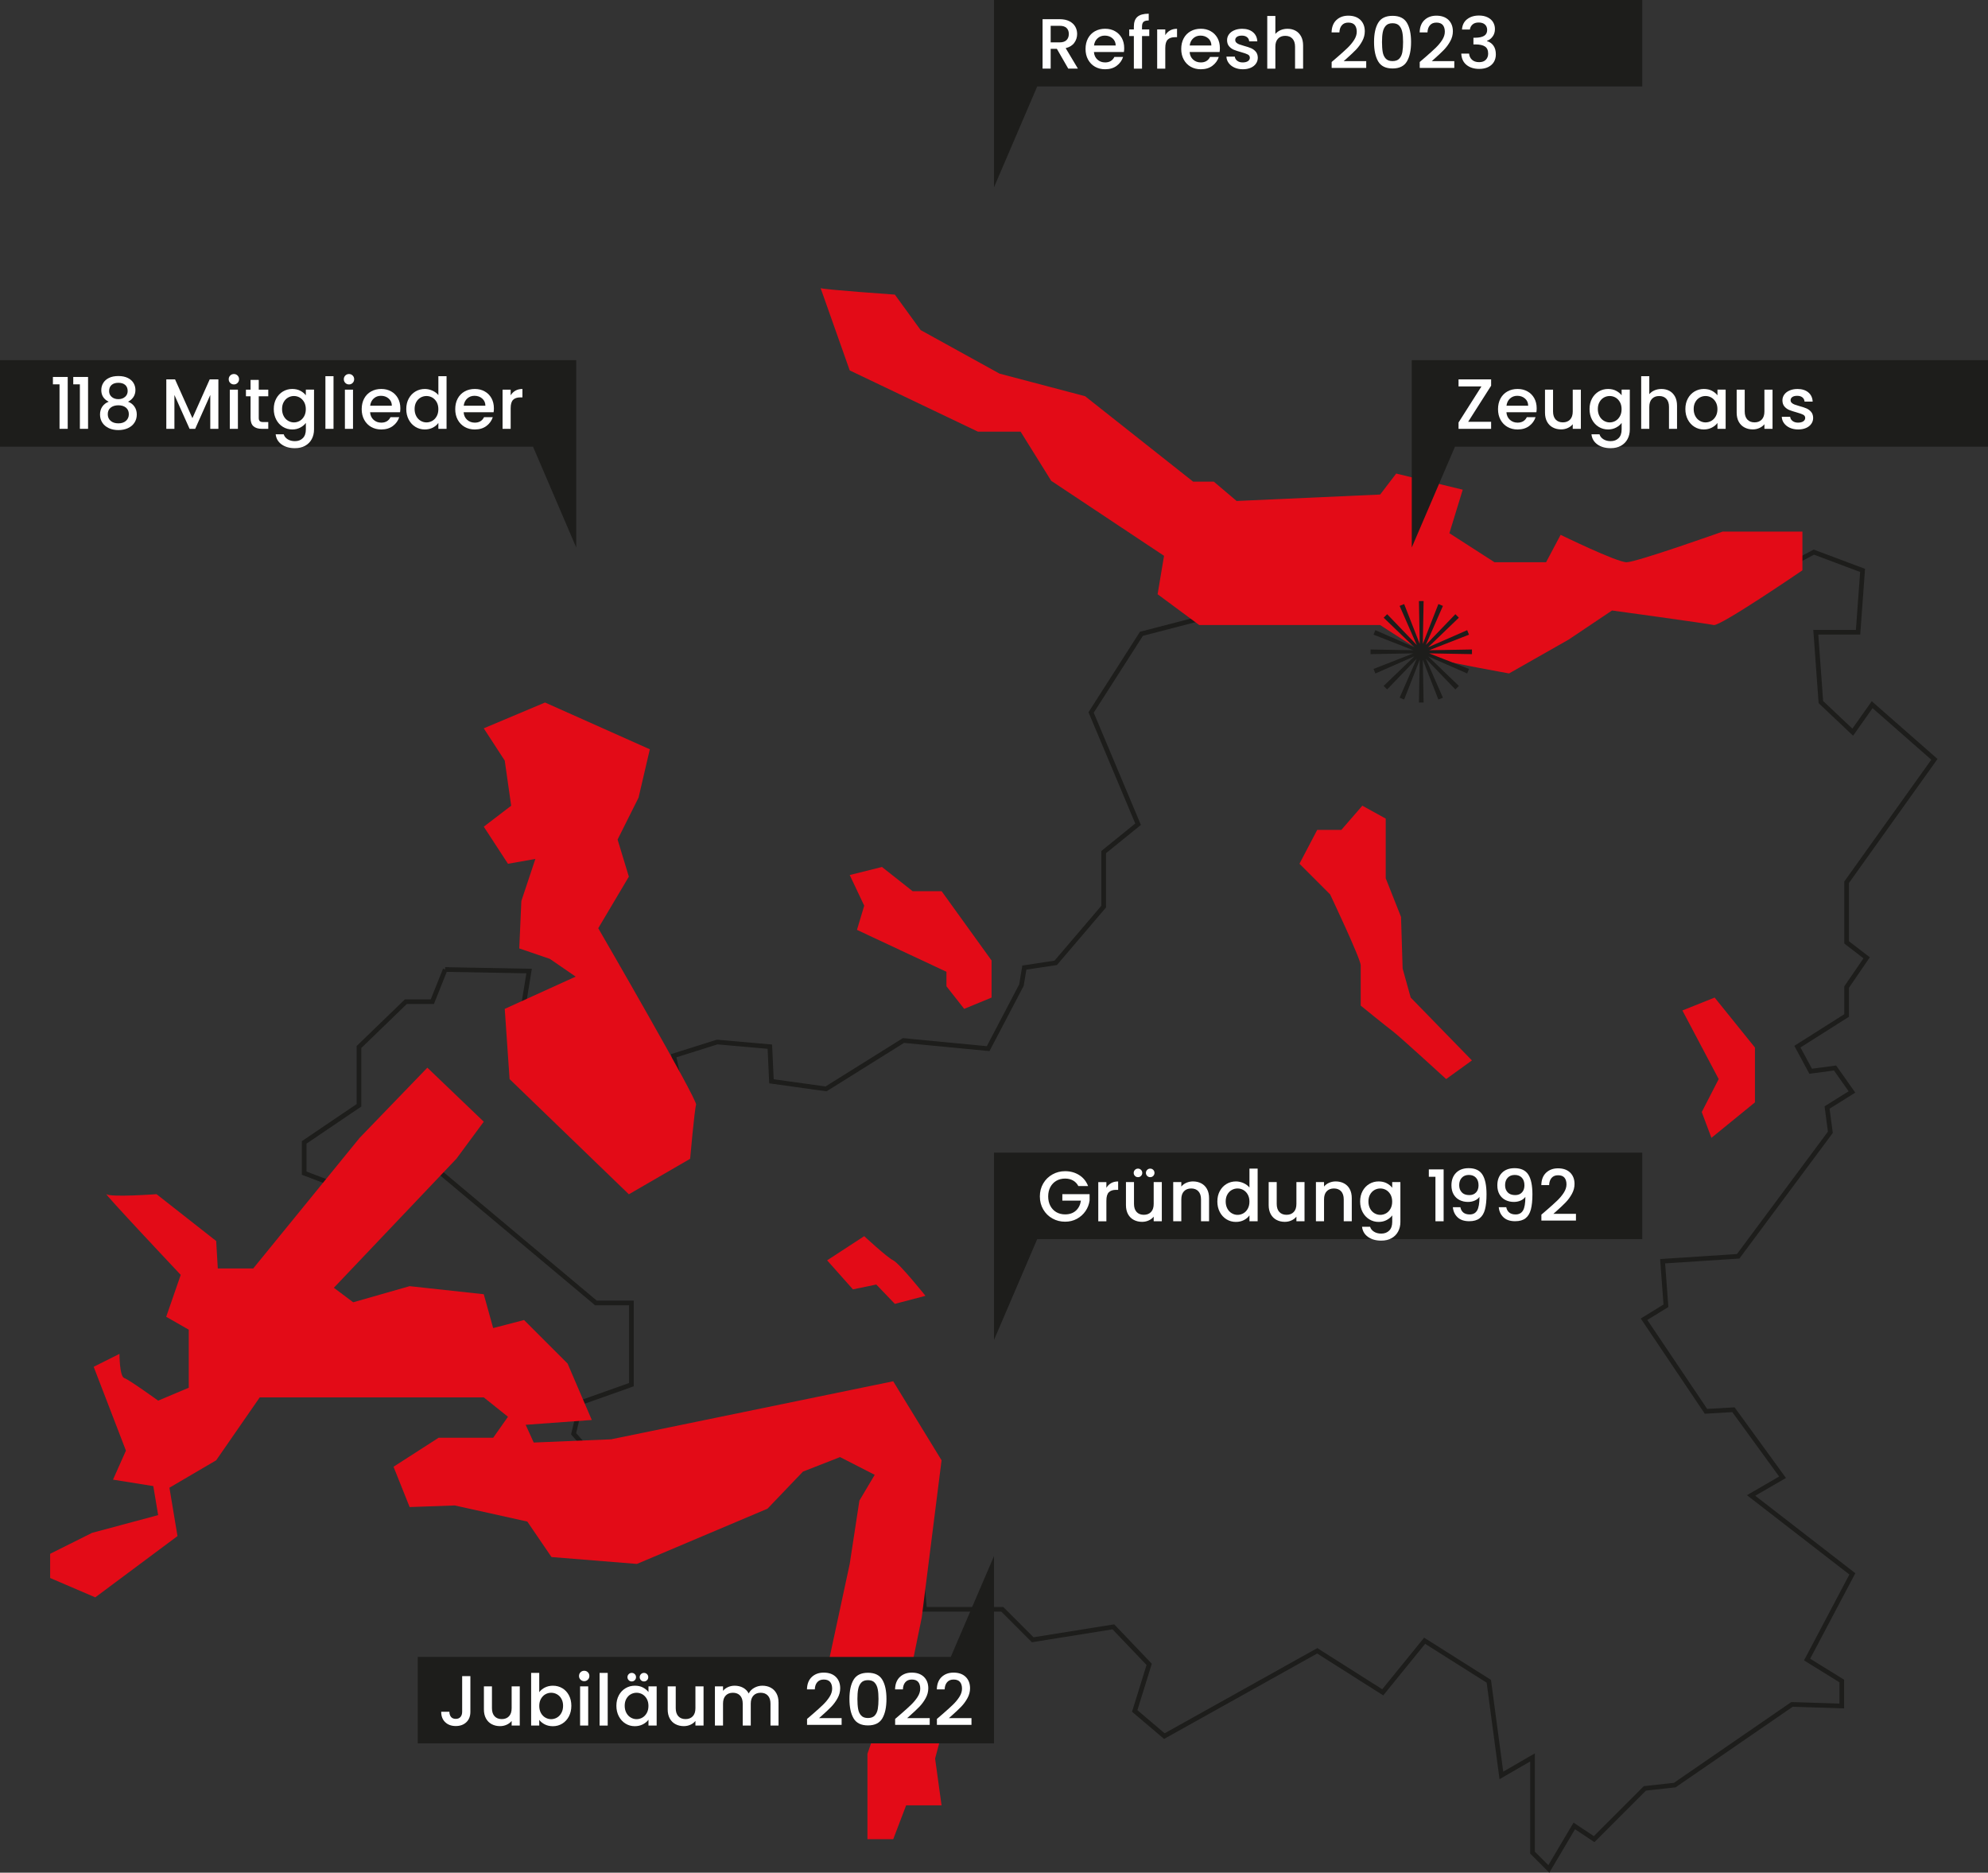<svg xmlns="http://www.w3.org/2000/svg" id="Ebene_1" data-name="Ebene 1" viewBox="0 0 1280 1205.57"><rect x="0" y="0" width="1280" height="1205.57" fill="#333333" stroke="none"/><defs><style>      .cls-1 {        fill: #1d1d1b;      }      .cls-2 {        fill: #fff;      }      .cls-3 {        fill: none;        stroke: #1d1d1b;        stroke-miterlimit: 10;        stroke-width: 3px;      }      .cls-4 {        fill: #e30b17;      }    </style></defs><polygon class="cls-4" points="547.11 563.31 556.44 583.04 551.77 598.61 609.38 625.59 609.38 634.93 620.8 649.46 638.44 642.2 638.44 618.33 606.27 573.7 587.59 573.7 567.86 558.12 547.11 563.31"></polygon><path class="cls-3" d="M286.65,624.13c-2.63,6.57-5.26,13.14-7.89,19.71l-.41,1.02h-17.05c-10.06,9.72-20.11,19.44-30.16,29.16v37.54l-.72.48c-11.53,7.8-23.04,15.59-34.57,23.39v19.8c6.62,2.52,13.25,5.05,19.88,7.57,11.18-8.81,22.35-17.61,33.52-26.41l24.53-29.96,1.44-1.76,1.21,1.92,10.5,16.72.47.74-.37.81c-3.63,7.93-7.27,15.86-10.9,23.77,35.86,30.06,71.72,60.1,107.57,90.15h22.84v52.61l-1.09.39c-10.45,3.71-20.89,7.41-31.34,11.12-1.59,6.7-3.19,13.4-4.78,20.1,5.12,5.76,10.23,11.53,15.36,17.28,16.97-4.75,33.93-9.5,50.91-14.25l.6-.17.57.28,28.32,14.17c23.97-12.33,47.94-24.66,71.92-36.98l.93-.48.83.65,47.74,37.37.56.43.06.71c2.71,31.34,5.44,62.66,8.17,94h50.04l.48.47c6.38,6.38,12.75,12.75,19.12,19.13,17.03-2.73,34.05-5.45,51.07-8.18l.85-.13.59.61,21.8,22.84.66.7-.28.92c-3.01,9.68-6.02,19.38-9.03,29.07,6.37,5.4,12.72,10.8,19.08,16.2,32.53-18.15,65.08-36.3,97.61-54.45l.85-.47.82.52c13.78,8.74,27.56,17.47,41.33,26.21,8.68-10.7,17.38-21.38,26.07-32.08l.92-1.13,1.23.78,39.44,24.91.65.41.1.76c2.66,19.95,5.32,39.9,7.98,59.85,5.87-3.4,11.73-6.8,17.6-10.19l2.46-1.42v61.32c3.49,3.5,6.99,6.99,10.49,10.48,5.17-8.74,10.35-17.47,15.52-26.21l.88-1.48,1.43.96c3.78,2.51,7.56,5.03,11.34,7.55,10.75-10.75,21.51-21.51,32.26-32.26l.41-.41.57-.06,18.68-2.07,75.03-51.62.44-.3h.53c10.51.34,21.02.68,31.53,1v-16.08c-7.01-4.34-14.01-8.68-21.03-13.01l-1.29-.81.71-1.35c9.47-17.94,18.95-35.86,28.42-53.8-21.08-16.33-42.17-32.65-63.27-48.98l-1.92-1.49,2.1-1.22c6.05-3.5,12.1-7,18.15-10.51-10.54-14.49-21.08-28.98-31.62-43.47-5.59.32-11.17.65-16.75.98l-.94.05-.52-.78-38.4-57.08-.96-1.42,1.45-.88,12.65-7.79c-.67-9.01-1.34-18.02-2-27.03l-.12-1.65,1.65-.11c15.66-1.02,31.33-2.04,46.99-3.06,19.78-26.61,39.57-53.22,59.35-79.82l-1.98-14.91-.14-1.04.89-.56c5.04-3.15,10.09-6.3,15.14-9.46-3.62-5.14-7.25-10.28-10.88-15.43l-14.59,1.95-1.12.15-.54-1-7.27-13.49-.72-1.35,1.29-.81c10.13-6.42,20.25-12.83,30.38-19.24v-18.29l.28-.42c4.21-6.15,8.41-12.29,12.63-18.44l-12.27-9.44-.64-.5v-38.69l.3-.42c18.74-26.24,37.49-52.48,56.23-78.71-13.37-11.73-26.73-23.46-40.08-35.19l-11.41,16.16-1.09,1.54-1.37-1.29-18.68-17.65-.46-.44-.05-.62-3.1-42.56-.13-1.76h27.22c.97-13.27,1.94-26.54,2.91-39.82-10.46-3.92-20.92-7.84-31.37-11.76-24,12.68-48.01,25.37-72.01,38.06l-.53.28-.58-.13-43.6-9.51c-14.46,3.47-28.91,6.95-43.38,10.42-7.5,8.85-15,17.72-22.48,26.58l-.5.58h-37.62l-.43-.31-34.25-24.92-.68-.48v-33.34c-4.8.3-9.61.6-14.42.89-13.01,8.91-26.04,17.83-39.06,26.74l-.58.4-.69-.15-30.1-6.4c-30.68,7.96-61.36,15.91-92.04,23.86-10.8,16.88-21.6,33.76-32.4,50.64,9.92,23.6,19.84,47.22,29.76,70.82l.48,1.13-.96.78c-7.07,5.72-14.12,11.44-21.19,17.16v35.11l-.4.46-30.1,35.28-.4.47-.6.09c-6.53.98-13.05,1.96-19.58,2.94l-1.87,11.28-20.93,39.93-.51.97-1.09-.1c-17.81-1.71-35.61-3.43-53.42-5.14-16.45,10.28-32.91,20.56-49.36,30.84l-.5.31-.59-.08-33.21-4.62-1.35-.18-.06-1.36c-.32-6.98-.65-13.96-.97-20.94-11.29-1-22.58-1.99-33.87-2.99-9.35,2.94-18.69,5.88-28.04,8.82,2.66,12.32,5.32,24.64,7.99,36.95l.14.66-.36.56-19.72,31.14-1.53,2.4-1.31-2.53-15.57-30.1-69.04-49.24-.82-.59.16-1c2.32-14.25,4.64-28.5,6.96-42.77-18.02-.32-36.04-.66-54.07-.98Z"></path><polygon class="cls-4" points="1083.24 650.5 1104 642.19 1129.95 674.37 1129.95 709.66 1101.92 732.5 1095.7 715.89 1106.6 694.67 1083.24 650.5"></polygon><path class="cls-4" d="M863.67,534.25h-15.57l-11.42,21.79,19.72,19.72s19.71,41.52,19.71,45.66v25.95s16.61,13.5,20.76,16.61c4.16,3.11,34.26,30.67,34.26,30.67l16.6-11.99-39.44-40.48-5.19-18.68-1.03-33.21-9.86-24.91v-38.4l-15.05-8.31-13.5,15.57Z"></path><path class="cls-4" d="M532.56,811.36l23.87-15.57s14.53,13.49,18.68,15.57c4.16,2.08,20.76,22.84,20.76,22.84l-19.71,5.18-11.94-12.45-15.05,3.11-16.61-18.68Z"></path><path class="cls-4" d="M528.38,185.51c3.16,1.03,47.79,4.15,47.79,4.15l16.61,22.84,50.79,28.03,55.08,14.53,69.56,55h13.31l14.69,12.45,92.43-4.15,10.32-13.5,42.84,10.38-8.59,28.02,29.06,18.69h33.19l9.36-17.65s36.14,17.65,42.47,17.65,61.84-19.72,61.84-19.72h51.38v24.91s-52.94,36.2-57.09,35.23c-4.15-.97-65.5-9.36-65.5-9.36l-27.91,18.72-38.38,21.8s-40.88-7.36-46.91-9.37c-6.04-2-36.09-21.79-36.09-21.79h-116.49l-26.8-19.82,4.14-24.74-72.64-48.28-19.71-31.64h-27.46l-82.57-39.44-18.72-52.94Z"></path><path class="cls-4" d="M311.49,468.86l39.44-16.61,67.47,30.11-7.26,31.13-13.5,26.99,7.26,23.87-19.71,33.21s64.03,110.48,63,113.6c-1.03,3.11-3.84,34.83-3.84,34.83l-39.45,22.84-76.8-74.16-3.11-45.2,45.66-20.76-16.61-11.42-19.71-6.74,1.35-30.52,9.03-27.09-17.65,3.13-15.57-23.89,17.64-13.49-4.15-29.06-13.5-20.76Z"></path><path class="cls-4" d="M606.27,1162.2h-22.84l-8.31,21.79h-16.6v-55l4.66-13.5-31.65-36.32,15.57-72.38,6.23-40.75,9.86-16.61-22.31-11.42-23.87,9.34-22.84,23.88-84.07,35.56-55.01-4.43-15.57-22.84-46.71-10.37-29.06,1.03-10.37-25.95,29.05-18.68h35.13l9.51-13.49-15.58-12.46h-144.27l-28.03,40.48-30.1,17.65,5.19,31.13-52.94,39.45-29.06-12.46v-15.57l26.99-13.49,42.56-11.42-3.12-18.68-25.94-4.16,8.31-18.68-20.76-53.97,16.6-8.31s0,14.53,3.11,15.57c3.11,1.03,21.8,14.53,21.8,14.53l19.71-8.31v-37.36l-14.53-8.31,9.35-26.98s-50.87-53.97-47.74-51.9c3.1,2.08,32.17-.05,32.17-.05l38.4,30.15,1.04,17.65h22.83l68.51-84.07,43.59-45.16,36.32,34.77-17.63,23.87-78.89,83.05,12.45,9.34,36.32-10.38,47.74,5.19,6.06,21.79,19.89-5.18,28.03,28.02,15.58,36.32-42.57,3.11,5.19,11.42,49.82-2.08,181.63-37.36,31.14,50.86-12.79,101.38-9.01,43.93,21.79,31.14-4.15,15.57,4.15,30.1Z"></path><polygon class="cls-1" points="920.19 418.6 945.83 408.58 944.66 405.67 919.52 416.69 939.31 397.64 937.06 395.39 918.02 415.18 929.05 390.05 926.12 388.87 916.1 414.51 916.61 386.95 913.6 386.95 914.1 414.51 904.08 388.87 901.16 390.05 912.18 415.18 893.14 395.39 890.88 397.64 910.67 416.69 885.54 405.67 884.37 408.58 910 418.6 882.45 418.11 882.45 421.11 910 420.61 884.37 430.63 885.54 433.56 910.67 422.52 890.88 441.57 893.14 443.82 912.18 424.03 901.16 449.16 904.08 450.33 914.1 424.7 913.6 452.26 916.61 452.26 916.1 424.7 926.12 450.33 929.05 449.16 918.02 424.03 937.06 443.82 939.31 441.57 919.52 422.52 944.66 433.56 945.83 430.63 920.19 420.61 947.75 421.11 947.75 418.11 920.19 418.6"></polygon><polygon class="cls-1" points="1057.39 797.68 1057.39 742.03 640 742.03 640 788.4 640 862.61 667.83 797.68 1057.39 797.68"></polygon><g><path class="cls-2" d="M694.31,763.53c-.82-1.58-1.97-2.78-3.44-3.59-1.46-.81-3.16-1.22-5.08-1.22-2.1,0-3.99.47-5.64,1.42-1.64.95-2.94,2.29-3.87,4.03-.93,1.75-1.39,3.77-1.39,6.05s.46,4.31,1.39,6.07c.94,1.76,2.23,3.11,3.87,4.06,1.65.95,3.53,1.42,5.64,1.42,2.84,0,5.14-.8,6.92-2.39,1.77-1.59,2.85-3.73,3.25-6.46h-11.96v-4.17h17.55v4.07c-.34,2.48-1.21,4.76-2.63,6.83-1.42,2.08-3.27,3.73-5.54,4.98-2.28,1.23-4.81,1.85-7.58,1.85-3,0-5.72-.69-8.2-2.08-2.48-1.39-4.44-3.32-5.89-5.8s-2.18-5.27-2.18-8.38.73-5.9,2.18-8.38c1.45-2.47,3.42-4.4,5.91-5.79,2.48-1.4,5.21-2.09,8.17-2.09,3.39,0,6.41.84,9.05,2.5s4.56,4.02,5.75,7.07h-6.28Z"></path><path class="cls-2" d="M715.42,761.64c1.26-.72,2.77-1.08,4.51-1.08v5.41h-1.34c-2.04,0-3.6.53-4.65,1.56-1.05,1.04-1.58,2.84-1.58,5.41v13.29h-5.22v-25.24h5.22v3.66c.77-1.28,1.78-2.28,3.05-3Z"></path><path class="cls-2" d="M748.05,760.97v25.24h-5.23v-2.98c-.82,1.04-1.9,1.85-3.23,2.45s-2.74.89-4.24.89c-1.98,0-3.77-.41-5.33-1.24-1.58-.82-2.81-2.04-3.71-3.66-.89-1.62-1.35-3.58-1.35-5.86v-14.84h5.18v14.05c0,2.26.57,4,1.69,5.21,1.13,1.2,2.67,1.81,4.63,1.81s3.5-.61,4.65-1.81c1.15-1.21,1.71-2.95,1.71-5.21v-14.05h5.23ZM730.76,757.01c-.54-.54-.81-1.19-.81-1.95s.27-1.41.81-1.95c.53-.54,1.18-.8,1.95-.8s1.41.26,1.95.8.8,1.18.8,1.95-.26,1.41-.8,1.95-1.19.8-1.95.8-1.42-.26-1.95-.8ZM738.63,757.01c-.54-.54-.81-1.19-.81-1.95s.27-1.41.81-1.95c.53-.54,1.18-.8,1.95-.8s1.41.26,1.95.8.8,1.18.8,1.95-.26,1.41-.8,1.95-1.19.8-1.95.8-1.42-.26-1.95-.8Z"></path><path class="cls-2" d="M773.45,761.79c1.58.82,2.81,2.05,3.69,3.66.88,1.62,1.33,3.58,1.33,5.87v14.89h-5.18v-14.11c0-2.26-.57-4-1.69-5.2-1.13-1.21-2.67-1.81-4.63-1.81s-3.5.6-4.65,1.81c-1.15,1.2-1.71,2.94-1.71,5.2v14.11h-5.22v-25.24h5.22v2.88c.85-1.04,1.95-1.85,3.27-2.43,1.34-.58,2.75-.87,4.24-.87,1.99,0,3.77.42,5.33,1.24Z"></path><path class="cls-2" d="M785.4,766.74c1.06-1.95,2.49-3.47,4.31-4.56,1.81-1.08,3.84-1.63,6.07-1.63,1.64,0,3.27.37,4.87,1.08,1.61.72,2.88,1.67,3.83,2.86v-12.18h5.27v33.9h-5.27v-3.8c-.85,1.22-2.04,2.23-3.55,3.02-1.51.79-3.25,1.19-5.21,1.19-2.2,0-4.21-.56-6.02-1.67-1.82-1.12-3.25-2.67-4.31-4.67-1.05-2-1.58-4.27-1.58-6.81s.53-4.78,1.58-6.73ZM803.41,769.03c-.73-1.28-1.66-2.26-2.82-2.94-1.16-.66-2.41-1-3.76-1s-2.6.33-3.76.98c-1.17.66-2.1,1.62-2.82,2.89-.72,1.26-1.07,2.77-1.07,4.5s.36,3.27,1.07,4.59,1.66,2.31,2.84,3,2.42,1.03,3.73,1.03,2.6-.34,3.76-1.01,2.09-1.65,2.82-2.96c.72-1.29,1.07-2.81,1.07-4.56s-.36-3.25-1.07-4.53Z"></path><path class="cls-2" d="M839.94,760.97v25.24h-5.23v-2.98c-.82,1.04-1.9,1.85-3.23,2.45s-2.74.89-4.24.89c-1.98,0-3.77-.41-5.33-1.24-1.58-.82-2.81-2.04-3.71-3.66-.89-1.62-1.35-3.58-1.35-5.86v-14.84h5.18v14.05c0,2.26.57,4,1.69,5.21,1.13,1.2,2.67,1.81,4.63,1.81s3.5-.61,4.65-1.81c1.15-1.21,1.71-2.95,1.71-5.21v-14.05h5.23Z"></path><path class="cls-2" d="M865.34,761.79c1.58.82,2.81,2.05,3.69,3.66.88,1.62,1.33,3.58,1.33,5.87v14.89h-5.18v-14.11c0-2.26-.57-4-1.69-5.2-1.13-1.21-2.67-1.81-4.63-1.81s-3.5.6-4.65,1.81c-1.15,1.2-1.71,2.94-1.71,5.2v14.11h-5.22v-25.24h5.22v2.88c.85-1.04,1.95-1.85,3.27-2.43,1.34-.58,2.75-.87,4.24-.87,1.99,0,3.77.42,5.33,1.24Z"></path><path class="cls-2" d="M892.84,761.72c1.5.79,2.69,1.76,3.55,2.91v-3.66h5.27v25.65c0,2.32-.49,4.39-1.47,6.21-.97,1.82-2.39,3.25-4.23,4.28-1.85,1.04-4.06,1.56-6.63,1.56-3.42,0-6.26-.8-8.52-2.4-2.25-1.61-3.53-3.78-3.84-6.53h5.18c.39,1.32,1.24,2.38,2.54,3.19,1.3.81,2.85,1.21,4.65,1.21,2.11,0,3.82-.64,5.11-1.93,1.29-1.27,1.95-3.15,1.95-5.59v-4.21c-.88,1.19-2.08,2.19-3.6,3s-3.23,1.21-5.15,1.21c-2.2,0-4.21-.56-6.02-1.67-1.82-1.12-3.25-2.67-4.31-4.67-1.05-2-1.58-4.27-1.58-6.81s.53-4.78,1.58-6.73c1.06-1.95,2.49-3.47,4.31-4.56,1.81-1.08,3.82-1.63,6.02-1.63,1.96,0,3.69.39,5.21,1.17ZM895.31,769.03c-.73-1.28-1.66-2.26-2.82-2.94-1.16-.66-2.41-1-3.76-1s-2.6.33-3.76.98c-1.17.66-2.1,1.62-2.82,2.89-.72,1.26-1.07,2.77-1.07,4.5s.36,3.27,1.07,4.59,1.66,2.31,2.84,3,2.42,1.03,3.73,1.03,2.6-.34,3.76-1.01,2.09-1.65,2.82-2.96c.72-1.29,1.07-2.81,1.07-4.56s-.36-3.25-1.07-4.53Z"></path><path class="cls-2" d="M919.97,757.57v-4.76h9.53v33.39h-5.27v-28.64h-4.26Z"></path><path class="cls-2" d="M942.23,780.62c1.01.79,2.37,1.19,4.07,1.19,2.18,0,3.76-.85,4.77-2.57,1.01-1.7,1.51-4.63,1.51-8.75-.74,1.04-1.77,1.84-3.09,2.41s-2.77.85-4.32.85c-1.99,0-3.79-.41-5.41-1.22s-2.89-2.01-3.83-3.62c-.93-1.6-1.4-3.55-1.4-5.84,0-3.36.99-6.04,2.96-8.04s4.68-3.01,8.13-3.01c4.16,0,7.11,1.39,8.87,4.16,1.76,2.76,2.63,7,2.63,12.71,0,3.93-.33,7.16-.99,9.67-.65,2.5-1.79,4.4-3.41,5.68s-3.86,1.93-6.73,1.93c-3.27,0-5.79-.86-7.56-2.57-1.77-1.71-2.76-3.86-2.98-6.46h4.82c.31,1.53.96,2.68,1.97,3.48ZM950.4,767.63c1.05-1.15,1.58-2.66,1.58-4.56,0-2.1-.56-3.75-1.67-4.92s-2.63-1.77-4.56-1.77-3.44.61-4.56,1.81c-1.12,1.21-1.67,2.79-1.67,4.74s.54,3.4,1.63,4.61c1.08,1.2,2.72,1.81,4.92,1.81,1.83,0,3.27-.58,4.32-1.73Z"></path><path class="cls-2" d="M971.78,780.62c1.01.79,2.37,1.19,4.07,1.19,2.18,0,3.76-.85,4.77-2.57,1.01-1.7,1.51-4.63,1.51-8.75-.74,1.04-1.77,1.84-3.09,2.41s-2.77.85-4.32.85c-1.99,0-3.79-.41-5.41-1.22s-2.89-2.01-3.83-3.62c-.93-1.6-1.4-3.55-1.4-5.84,0-3.36.99-6.04,2.96-8.04s4.68-3.01,8.13-3.01c4.16,0,7.11,1.39,8.87,4.16,1.76,2.76,2.63,7,2.63,12.71,0,3.93-.33,7.16-.99,9.67-.65,2.5-1.79,4.4-3.41,5.68s-3.86,1.93-6.73,1.93c-3.27,0-5.79-.86-7.56-2.57-1.77-1.71-2.76-3.86-2.98-6.46h4.82c.31,1.53.96,2.68,1.97,3.48ZM979.95,767.63c1.05-1.15,1.58-2.66,1.58-4.56,0-2.1-.56-3.75-1.67-4.92s-2.63-1.77-4.56-1.77-3.44.61-4.56,1.81c-1.12,1.21-1.67,2.79-1.67,4.74s.54,3.4,1.63,4.61c1.08,1.2,2.72,1.81,4.92,1.81,1.83,0,3.27-.58,4.32-1.73Z"></path><path class="cls-2" d="M995.74,779.11c2.92-2.54,5.24-4.62,6.93-6.25,1.69-1.64,3.11-3.33,4.24-5.11,1.13-1.77,1.69-3.55,1.69-5.31s-.43-3.27-1.3-4.3c-.87-1.04-2.24-1.56-4.1-1.56s-3.2.57-4.19,1.71-1.51,2.68-1.58,4.61h-5.04c.08-3.48,1.14-6.15,3.13-8,2-1.85,4.54-2.78,7.63-2.78,3.32,0,5.93.92,7.82,2.75,1.87,1.84,2.81,4.28,2.81,7.33,0,2.2-.56,4.31-1.67,6.34s-2.44,3.85-3.98,5.46c-1.55,1.6-3.51,3.45-5.89,5.57l-2.06,1.83h14.52v4.34h-22.26v-3.8l3.3-2.84Z"></path></g><polygon class="cls-1" points="0 287.53 0 231.88 371.01 231.88 371.01 278.26 371.01 352.46 343.19 287.53 0 287.53"></polygon><g><path class="cls-2" d="M34.07,247.43v-4.76h9.53v33.39h-5.27v-28.64h-4.26Z"></path><path class="cls-2" d="M47.17,247.43v-4.76h9.53v33.39h-5.27v-28.64h-4.26Z"></path><path class="cls-2" d="M65.22,251.1c0-1.65.41-3.17,1.24-4.53.82-1.38,2.06-2.47,3.7-3.28,1.65-.81,3.67-1.21,6.05-1.21s4.36.4,6.03,1.21c1.66.81,2.9,1.9,3.73,3.28.82,1.37,1.23,2.88,1.23,4.53s-.43,3.21-1.3,4.51c-.87,1.29-2.02,2.29-3.46,3,1.75.64,3.11,1.68,4.12,3.13s1.51,3.16,1.51,5.11-.5,3.73-1.51,5.27c-1.01,1.53-2.41,2.69-4.21,3.52-1.81.82-3.85,1.23-6.14,1.23s-4.32-.41-6.11-1.23c-1.79-.83-3.19-2-4.2-3.52-1-1.54-1.5-3.29-1.5-5.27s.5-3.69,1.5-5.13c1.01-1.43,2.37-2.47,4.08-3.11-3.18-1.59-4.77-4.09-4.77-7.51ZM71.29,262.39c-1.27,1-1.9,2.42-1.9,4.28,0,1.75.61,3.16,1.83,4.24,1.23,1.08,2.89,1.63,5,1.63s3.72-.56,4.92-1.65c1.21-1.1,1.81-2.5,1.81-4.22,0-1.83-.62-3.25-1.85-4.26-1.24-1-2.86-1.5-4.88-1.5s-3.66.49-4.92,1.48ZM80.61,247.8c-1.07-.92-2.54-1.37-4.4-1.37s-3.28.45-4.36,1.37c-1.06.92-1.6,2.25-1.6,3.99,0,1.53.56,2.78,1.67,3.73s2.55,1.44,4.28,1.44,3.18-.48,4.3-1.46c1.14-.98,1.7-2.23,1.7-3.76,0-1.71-.54-3.03-1.61-3.95Z"></path><path class="cls-2" d="M140.61,244.23v31.83h-5.22v-21.81l-9.71,21.81h-3.62l-9.76-21.81v21.81h-5.22v-31.83h5.63l11.18,24.96,11.13-24.96h5.59Z"></path><path class="cls-2" d="M148.23,246.51c-.64-.64-.97-1.43-.97-2.38s.33-1.75.97-2.39,1.43-.96,2.38-.96,1.69.32,2.34.96.97,1.44.97,2.39-.33,1.74-.97,2.38-1.42.97-2.34.97-1.74-.33-2.38-.97ZM153.18,250.83v25.24h-5.22v-25.24h5.22Z"></path><path class="cls-2" d="M166.6,255.09v13.97c0,.95.22,1.62.66,2.04.44.41,1.2.61,2.26.61h3.21v4.36h-4.12c-2.35,0-4.14-.55-5.4-1.65-1.26-1.09-1.88-2.88-1.88-5.35v-13.97h-2.98v-4.26h2.98v-6.28h5.27v6.28h6.13v4.26h-6.13Z"></path><path class="cls-2" d="M193.37,251.57c1.5.79,2.69,1.76,3.55,2.91v-3.66h5.27v25.65c0,2.32-.49,4.39-1.47,6.21-.97,1.82-2.39,3.25-4.23,4.28-1.85,1.04-4.06,1.56-6.63,1.56-3.42,0-6.26-.8-8.52-2.4-2.25-1.61-3.53-3.78-3.84-6.53h5.18c.39,1.32,1.24,2.38,2.54,3.19,1.3.81,2.85,1.21,4.65,1.21,2.11,0,3.82-.64,5.11-1.93,1.29-1.27,1.95-3.15,1.95-5.59v-4.21c-.88,1.19-2.08,2.19-3.6,3s-3.23,1.21-5.15,1.21c-2.2,0-4.21-.56-6.02-1.67-1.82-1.12-3.25-2.67-4.31-4.67-1.05-2-1.58-4.27-1.58-6.81s.53-4.78,1.58-6.73c1.06-1.95,2.49-3.47,4.31-4.56,1.81-1.08,3.82-1.63,6.02-1.63,1.96,0,3.69.39,5.21,1.17ZM195.84,258.88c-.73-1.28-1.66-2.26-2.82-2.94-1.16-.66-2.41-1-3.76-1s-2.6.33-3.76.98c-1.17.66-2.1,1.62-2.82,2.89-.72,1.26-1.07,2.77-1.07,4.5s.36,3.27,1.07,4.59,1.66,2.31,2.84,3,2.42,1.03,3.73,1.03,2.6-.34,3.76-1.01,2.09-1.65,2.82-2.96c.72-1.29,1.07-2.81,1.07-4.56s-.36-3.25-1.07-4.53Z"></path><path class="cls-2" d="M214.74,242.17v33.9h-5.22v-33.9h5.22Z"></path><path class="cls-2" d="M222.34,246.51c-.64-.64-.97-1.43-.97-2.38s.33-1.75.97-2.39,1.43-.96,2.38-.96,1.69.32,2.34.96.97,1.44.97,2.39-.33,1.74-.97,2.38-1.42.97-2.34.97-1.74-.33-2.38-.97ZM227.29,250.83v25.24h-5.22v-25.24h5.22Z"></path><path class="cls-2" d="M257.57,265.39h-19.28c.15,2.02.9,3.64,2.24,4.86,1.35,1.22,3,1.83,4.95,1.83,2.81,0,4.79-1.18,5.95-3.52h5.63c-.76,2.32-2.15,4.22-4.14,5.7s-4.48,2.22-7.44,2.22c-2.42,0-4.58-.54-6.49-1.62-1.9-1.08-3.4-2.62-4.48-4.59s-1.63-4.25-1.63-6.85.53-4.88,1.58-6.85c1.06-1.97,2.54-3.48,4.45-4.56,1.9-1.07,4.09-1.61,6.58-1.61s4.5.53,6.36,1.57c1.86,1.03,3.31,2.49,4.36,4.37,1.03,1.88,1.56,4.04,1.56,6.49,0,.95-.06,1.8-.19,2.56ZM252.3,261.18c-.02-1.93-.72-3.47-2.06-4.63-1.34-1.16-3-1.75-4.99-1.75-1.8,0-3.35.58-4.63,1.73s-2.04,2.69-2.29,4.65h13.97Z"></path><path class="cls-2" d="M263.17,256.59c1.06-1.95,2.49-3.47,4.31-4.56,1.81-1.08,3.84-1.63,6.07-1.63,1.64,0,3.27.37,4.87,1.08,1.61.72,2.88,1.67,3.83,2.86v-12.18h5.27v33.9h-5.27v-3.8c-.85,1.22-2.04,2.23-3.55,3.02-1.51.79-3.25,1.19-5.21,1.19-2.2,0-4.21-.56-6.02-1.67-1.82-1.12-3.25-2.67-4.31-4.67-1.05-2-1.58-4.27-1.58-6.81s.53-4.78,1.58-6.73ZM281.18,258.88c-.73-1.28-1.66-2.26-2.82-2.94-1.16-.66-2.41-1-3.76-1s-2.6.33-3.76.98c-1.17.66-2.1,1.62-2.82,2.89-.72,1.26-1.07,2.77-1.07,4.5s.36,3.27,1.07,4.59,1.66,2.31,2.84,3,2.42,1.03,3.73,1.03,2.6-.34,3.76-1.01,2.09-1.65,2.82-2.96c.72-1.29,1.07-2.81,1.07-4.56s-.36-3.25-1.07-4.53Z"></path><path class="cls-2" d="M317.8,265.39h-19.28c.15,2.02.9,3.64,2.24,4.86,1.35,1.22,3,1.83,4.95,1.83,2.81,0,4.79-1.18,5.95-3.52h5.63c-.76,2.32-2.15,4.22-4.14,5.7s-4.48,2.22-7.44,2.22c-2.42,0-4.58-.54-6.49-1.62-1.9-1.08-3.4-2.62-4.48-4.59s-1.63-4.25-1.63-6.85.53-4.88,1.58-6.85c1.06-1.97,2.54-3.48,4.45-4.56,1.9-1.07,4.09-1.61,6.58-1.61s4.5.53,6.36,1.57c1.86,1.03,3.31,2.49,4.36,4.37,1.03,1.88,1.56,4.04,1.56,6.49,0,.95-.06,1.8-.19,2.56ZM312.53,261.18c-.02-1.93-.72-3.47-2.06-4.63-1.34-1.16-3-1.75-4.99-1.75-1.8,0-3.35.58-4.63,1.73s-2.04,2.69-2.29,4.65h13.97Z"></path><path class="cls-2" d="M331.86,251.49c1.26-.72,2.77-1.08,4.51-1.08v5.41h-1.34c-2.04,0-3.6.53-4.65,1.56-1.05,1.04-1.58,2.84-1.58,5.41v13.29h-5.22v-25.24h5.22v3.66c.77-1.28,1.78-2.28,3.05-3Z"></path></g><polygon class="cls-1" points="1280 287.53 1280 231.88 908.98 231.88 908.98 278.26 908.98 352.46 936.81 287.53 1280 287.53"></polygon><g><path class="cls-2" d="M945.29,271.53h14.79v4.53h-20.98v-4.08l14.75-23.22h-14.75v-4.53h20.98v4.07l-14.79,23.23Z"></path><path class="cls-2" d="M989.21,265.39h-19.28c.15,2.02.9,3.64,2.24,4.86,1.35,1.22,3,1.83,4.95,1.83,2.81,0,4.79-1.18,5.95-3.52h5.63c-.76,2.32-2.15,4.22-4.14,5.7s-4.48,2.22-7.44,2.22c-2.42,0-4.58-.54-6.49-1.62-1.9-1.08-3.4-2.62-4.48-4.59s-1.63-4.25-1.63-6.85.53-4.88,1.58-6.85c1.06-1.97,2.54-3.48,4.45-4.56,1.9-1.07,4.09-1.61,6.58-1.61s4.5.53,6.36,1.57c1.86,1.03,3.31,2.49,4.36,4.37,1.03,1.88,1.56,4.04,1.56,6.49,0,.95-.06,1.8-.19,2.56ZM983.94,261.18c-.02-1.93-.72-3.47-2.06-4.63-1.34-1.16-3-1.75-4.99-1.75-1.8,0-3.35.58-4.63,1.73s-2.04,2.69-2.29,4.65h13.97Z"></path><path class="cls-2" d="M1017.86,250.83v25.24h-5.23v-2.98c-.82,1.04-1.9,1.85-3.23,2.45s-2.74.89-4.24.89c-1.98,0-3.77-.41-5.33-1.24-1.58-.82-2.81-2.04-3.71-3.66-.89-1.62-1.35-3.58-1.35-5.86v-14.84h5.18v14.05c0,2.26.57,4,1.69,5.21,1.13,1.2,2.67,1.81,4.63,1.81s3.5-.61,4.65-1.81c1.15-1.21,1.71-2.95,1.71-5.21v-14.05h5.23Z"></path><path class="cls-2" d="M1040.55,251.57c1.5.79,2.69,1.76,3.55,2.91v-3.66h5.27v25.65c0,2.32-.49,4.39-1.47,6.21-.97,1.82-2.39,3.25-4.23,4.28-1.85,1.04-4.06,1.56-6.63,1.56-3.42,0-6.26-.8-8.52-2.4-2.25-1.61-3.53-3.78-3.84-6.53h5.18c.39,1.32,1.24,2.38,2.54,3.19,1.3.81,2.85,1.21,4.65,1.21,2.11,0,3.82-.64,5.11-1.93,1.29-1.27,1.95-3.15,1.95-5.59v-4.21c-.88,1.19-2.08,2.19-3.6,3s-3.23,1.21-5.15,1.21c-2.2,0-4.21-.56-6.02-1.67-1.82-1.12-3.25-2.67-4.31-4.67-1.05-2-1.58-4.27-1.58-6.81s.53-4.78,1.58-6.73c1.06-1.95,2.49-3.47,4.31-4.56,1.81-1.08,3.82-1.63,6.02-1.63,1.96,0,3.69.39,5.21,1.17ZM1043.02,258.88c-.73-1.28-1.66-2.26-2.82-2.94-1.16-.66-2.41-1-3.76-1s-2.6.33-3.76.98c-1.17.66-2.1,1.62-2.82,2.89-.72,1.26-1.07,2.77-1.07,4.5s.36,3.27,1.07,4.59,1.66,2.31,2.84,3,2.42,1.03,3.73,1.03,2.6-.34,3.76-1.01,2.09-1.65,2.82-2.96c.72-1.29,1.07-2.81,1.07-4.56s-.36-3.25-1.07-4.53Z"></path><path class="cls-2" d="M1074.91,251.65c1.5.82,2.69,2.05,3.57,3.66.87,1.62,1.3,3.58,1.3,5.87v14.89h-5.18v-14.11c0-2.26-.57-4-1.69-5.2-1.13-1.21-2.67-1.81-4.63-1.81s-3.5.6-4.65,1.81c-1.15,1.2-1.71,2.94-1.71,5.2v14.11h-5.22v-33.9h5.22v11.58c.88-1.06,2.01-1.89,3.37-2.47s2.85-.87,4.47-.87c1.93,0,3.64.42,5.15,1.24Z"></path><path class="cls-2" d="M1086.72,256.59c1.06-1.95,2.49-3.47,4.31-4.56,1.81-1.08,3.82-1.63,6.02-1.63,1.99,0,3.72.39,5.21,1.17,1.47.79,2.66,1.76,3.55,2.91v-3.66h5.27v25.24h-5.27v-3.76c-.88,1.19-2.09,2.19-3.62,2.98s-3.27,1.19-5.22,1.19c-2.18,0-4.16-.56-5.95-1.67-1.81-1.12-3.23-2.67-4.29-4.67-1.05-2-1.58-4.27-1.58-6.81s.53-4.78,1.58-6.73ZM1104.73,258.88c-.73-1.28-1.66-2.26-2.82-2.94-1.16-.66-2.41-1-3.76-1s-2.6.33-3.76.98c-1.17.66-2.1,1.62-2.82,2.89-.72,1.26-1.07,2.77-1.07,4.5s.36,3.27,1.07,4.59,1.66,2.31,2.84,3,2.42,1.03,3.73,1.03,2.6-.34,3.76-1.01,2.09-1.65,2.82-2.96c.72-1.29,1.07-2.81,1.07-4.56s-.36-3.25-1.07-4.53Z"></path><path class="cls-2" d="M1141.27,250.83v25.24h-5.23v-2.98c-.82,1.04-1.9,1.85-3.23,2.45s-2.74.89-4.24.89c-1.98,0-3.77-.41-5.33-1.24-1.58-.82-2.81-2.04-3.71-3.66-.89-1.62-1.35-3.58-1.35-5.86v-14.84h5.18v14.05c0,2.26.57,4,1.69,5.21,1.13,1.2,2.67,1.81,4.63,1.81s3.5-.61,4.65-1.81c1.15-1.21,1.71-2.95,1.71-5.21v-14.05h5.23Z"></path><path class="cls-2" d="M1152.41,275.4c-1.57-.72-2.82-1.69-3.73-2.94-.92-1.23-1.4-2.62-1.46-4.14h5.41c.09,1.07.6,1.97,1.54,2.68.93.72,2.09,1.07,3.5,1.07s2.6-.28,3.41-.84c.81-.57,1.22-1.29,1.22-2.18,0-.95-.45-1.65-1.36-2.11-.9-.45-2.32-.96-4.28-1.5-1.89-.53-3.44-1.02-4.63-1.51-1.19-.48-2.22-1.24-3.09-2.24-.86-1.01-1.3-2.34-1.3-3.99,0-1.35.4-2.58,1.19-3.69.8-1.12,1.94-1.99,3.42-2.63s3.18-.97,5.1-.97c2.87,0,5.19.73,6.94,2.18s2.69,3.43,2.82,5.93h-5.23c-.08-1.13-.55-2.03-1.37-2.7-.83-.67-1.95-1.01-3.35-1.01s-2.43.26-3.17.79c-.73.52-1.09,1.2-1.09,2.05,0,.67.24,1.24.74,1.7.48.45,1.08.81,1.78,1.07.7.26,1.75.59,3.12.99,1.83.48,3.33.98,4.5,1.48,1.18.5,2.2,1.24,3.05,2.22s1.29,2.28,1.33,3.89c0,1.44-.39,2.72-1.19,3.85-.79,1.14-1.91,2.02-3.37,2.66s-3.16.96-5.1.96-3.77-.36-5.34-1.07Z"></path></g><polygon class="cls-1" points="1057.39 55.65 1057.39 0 640 0 640 46.38 640 120.58 667.83 55.65 1057.39 55.65"></polygon><g><path class="cls-2" d="M687.81,44.18l-7.33-12.74h-3.99v12.74h-5.22V12.35h10.99c2.44,0,4.51.42,6.21,1.28,1.69.85,2.96,2,3.8,3.43.84,1.44,1.26,3.04,1.26,4.81,0,2.08-.6,3.97-1.81,5.66s-3.06,2.85-5.57,3.46l7.88,13.19h-6.23ZM676.49,27.28h5.78c1.95,0,3.43-.48,4.42-1.46s1.48-2.29,1.48-3.95-.48-2.94-1.46-3.87c-.98-.93-2.46-1.39-4.44-1.39h-5.78v10.67Z"></path><path class="cls-2" d="M723.63,33.5h-19.28c.15,2.02.9,3.64,2.24,4.86,1.35,1.22,3,1.83,4.95,1.83,2.81,0,4.79-1.18,5.95-3.52h5.63c-.76,2.32-2.15,4.22-4.14,5.7s-4.48,2.22-7.44,2.22c-2.42,0-4.58-.54-6.49-1.62-1.9-1.08-3.4-2.62-4.48-4.59s-1.63-4.25-1.63-6.85.53-4.88,1.58-6.85c1.06-1.97,2.54-3.48,4.45-4.56,1.9-1.07,4.09-1.61,6.58-1.61s4.5.53,6.36,1.57c1.86,1.03,3.31,2.49,4.36,4.37,1.03,1.88,1.56,4.04,1.56,6.49,0,.95-.06,1.8-.19,2.56ZM718.36,29.3c-.02-1.93-.72-3.47-2.06-4.63-1.34-1.16-3-1.75-4.99-1.75-1.8,0-3.35.58-4.63,1.73s-2.04,2.69-2.29,4.65h13.97Z"></path><path class="cls-2" d="M739.98,23.21h-4.67v20.98h-5.26v-20.98h-2.98v-4.26h2.98v-1.79c0-2.9.77-5.02,2.3-6.34,1.55-1.34,3.97-2,7.27-2v4.36c-1.59,0-2.7.29-3.35.89-.64.59-.97,1.62-.97,3.09v1.79h4.67v4.26Z"></path><path class="cls-2" d="M753.34,19.61c1.26-.72,2.77-1.08,4.51-1.08v5.41h-1.34c-2.04,0-3.6.53-4.65,1.56-1.05,1.04-1.58,2.84-1.58,5.41v13.29h-5.22v-25.24h5.22v3.66c.77-1.28,1.78-2.28,3.05-3Z"></path><path class="cls-2" d="M785.24,33.5h-19.28c.15,2.02.9,3.64,2.24,4.86,1.35,1.22,3,1.83,4.95,1.83,2.81,0,4.79-1.18,5.95-3.52h5.63c-.76,2.32-2.15,4.22-4.14,5.7s-4.48,2.22-7.44,2.22c-2.42,0-4.58-.54-6.49-1.62-1.9-1.08-3.4-2.62-4.48-4.59s-1.63-4.25-1.63-6.85.53-4.88,1.58-6.85c1.06-1.97,2.54-3.48,4.45-4.56,1.9-1.07,4.09-1.61,6.58-1.61s4.5.53,6.36,1.57c1.86,1.03,3.31,2.49,4.36,4.37,1.03,1.88,1.56,4.04,1.56,6.49,0,.95-.06,1.8-.19,2.56ZM779.97,29.3c-.02-1.93-.72-3.47-2.06-4.63-1.34-1.16-3-1.75-4.99-1.75-1.8,0-3.35.58-4.63,1.73s-2.04,2.69-2.29,4.65h13.97Z"></path><path class="cls-2" d="M794.84,43.52c-1.57-.72-2.82-1.69-3.73-2.94-.92-1.23-1.4-2.62-1.46-4.14h5.41c.09,1.07.6,1.97,1.54,2.68.93.72,2.09,1.07,3.5,1.07s2.6-.28,3.41-.84c.81-.57,1.22-1.29,1.22-2.18,0-.95-.45-1.65-1.36-2.11-.9-.45-2.32-.96-4.28-1.5-1.89-.53-3.44-1.02-4.63-1.51-1.19-.48-2.22-1.24-3.09-2.24-.86-1.01-1.3-2.34-1.3-3.99,0-1.35.4-2.58,1.19-3.69.8-1.12,1.94-1.99,3.42-2.63s3.18-.97,5.1-.97c2.87,0,5.19.73,6.94,2.18s2.69,3.43,2.82,5.93h-5.23c-.08-1.13-.55-2.03-1.37-2.7-.83-.67-1.95-1.01-3.35-1.01s-2.43.26-3.17.79c-.73.52-1.09,1.2-1.09,2.05,0,.67.24,1.24.74,1.7.48.45,1.08.81,1.78,1.07.7.26,1.75.59,3.12.99,1.83.48,3.33.98,4.5,1.48,1.18.5,2.2,1.24,3.05,2.22s1.29,2.28,1.33,3.89c0,1.44-.39,2.72-1.19,3.85-.79,1.14-1.91,2.02-3.37,2.66s-3.16.96-5.1.96-3.77-.36-5.34-1.07Z"></path><path class="cls-2" d="M834.15,19.77c1.5.82,2.69,2.05,3.57,3.66.87,1.62,1.3,3.58,1.3,5.87v14.89h-5.18v-14.11c0-2.26-.57-4-1.69-5.2-1.13-1.21-2.67-1.81-4.63-1.81s-3.5.6-4.65,1.81c-1.15,1.2-1.71,2.94-1.71,5.2v14.11h-5.22V10.29h5.22v11.58c.88-1.06,2.01-1.89,3.37-2.47s2.85-.87,4.47-.87c1.93,0,3.64.42,5.15,1.24Z"></path><path class="cls-2" d="M860.7,37.08c2.92-2.54,5.24-4.62,6.93-6.25,1.69-1.64,3.11-3.33,4.24-5.11,1.13-1.77,1.69-3.55,1.69-5.31s-.43-3.27-1.3-4.3c-.87-1.04-2.24-1.56-4.1-1.56s-3.2.57-4.19,1.71-1.51,2.68-1.58,4.61h-5.04c.08-3.48,1.14-6.15,3.13-8,2-1.85,4.54-2.78,7.63-2.78,3.32,0,5.93.92,7.82,2.75,1.87,1.84,2.81,4.28,2.81,7.33,0,2.2-.56,4.31-1.67,6.34s-2.44,3.85-3.98,5.46c-1.55,1.6-3.51,3.45-5.89,5.57l-2.06,1.83h14.52v4.34h-22.26v-3.8l3.3-2.84Z"></path><path class="cls-2" d="M887.38,14.65c1.79-2.98,4.86-4.46,9.23-4.46s7.45,1.48,9.24,4.46c1.79,2.99,2.68,7.11,2.68,12.39s-.89,9.52-2.68,12.53-4.86,4.51-9.24,4.51-7.44-1.5-9.23-4.51-2.68-7.19-2.68-12.53.89-9.4,2.68-12.39ZM902.9,20.78c-.32-1.71-.97-3.11-1.95-4.2s-2.43-1.62-4.36-1.62-3.37.54-4.34,1.62-1.63,2.48-1.95,4.2c-.33,1.7-.48,3.8-.48,6.27s.15,4.72.46,6.46c.31,1.75.95,3.15,1.95,4.22.99,1.07,2.45,1.6,4.37,1.6s3.39-.53,4.38-1.6c1-1.07,1.64-2.47,1.95-4.22.31-1.74.46-3.89.46-6.46s-.16-4.57-.48-6.27Z"></path><path class="cls-2" d="M917.41,37.08c2.92-2.54,5.24-4.62,6.93-6.25,1.69-1.64,3.11-3.33,4.24-5.11,1.13-1.77,1.69-3.55,1.69-5.31s-.43-3.27-1.3-4.3c-.87-1.04-2.24-1.56-4.1-1.56s-3.2.57-4.19,1.71-1.51,2.68-1.58,4.61h-5.04c.08-3.48,1.14-6.15,3.13-8,2-1.85,4.54-2.78,7.63-2.78,3.32,0,5.93.92,7.82,2.75,1.87,1.84,2.81,4.28,2.81,7.33,0,2.2-.56,4.31-1.67,6.34s-2.44,3.85-3.98,5.46c-1.55,1.6-3.51,3.45-5.89,5.57l-2.06,1.83h14.52v4.34h-22.26v-3.8l3.3-2.84Z"></path><path class="cls-2" d="M944.6,12.39c2-1.59,4.56-2.39,7.67-2.39,2.14,0,3.99.39,5.54,1.15,1.56.77,2.74,1.81,3.53,3.11.79,1.32,1.19,2.8,1.19,4.45,0,1.89-.5,3.51-1.51,4.85-1.01,1.35-2.21,2.25-3.62,2.7v.19c1.8.55,3.21,1.55,4.22,3,1,1.45,1.5,3.3,1.5,5.57,0,1.8-.41,3.41-1.23,4.81-.83,1.41-2.05,2.51-3.67,3.32s-3.56,1.21-5.82,1.21c-3.29,0-6.01-.84-8.13-2.54-2.11-1.69-3.25-4.13-3.41-7.31h5.04c.13,1.62.75,2.95,1.88,3.97,1.13,1.02,2.65,1.54,4.58,1.54s3.3-.52,4.3-1.54c1.01-1.02,1.51-2.35,1.51-3.97,0-2.14-.68-3.65-2.04-4.56s-3.44-1.36-6.25-1.36h-1.19v-4.3h1.23c2.47-.03,4.37-.44,5.66-1.23,1.29-.8,1.95-2.05,1.95-3.77,0-1.46-.47-2.63-1.42-3.5-.95-.86-2.29-1.3-4.03-1.3s-3.04.44-3.99,1.3c-.95.87-1.51,1.95-1.69,3.23h-5.08c.18-2.84,1.27-5.05,3.27-6.64Z"></path></g><polygon class="cls-1" points="268.98 1066.67 268.98 1122.32 640 1122.32 640 1075.94 640 1001.74 612.17 1066.67 268.98 1066.67"></polygon><g><path class="cls-2" d="M302.86,1079.01v22.94c0,2.84-.86,5.09-2.59,6.73-1.73,1.65-4,2.47-6.81,2.47s-5.07-.82-6.8-2.47c-1.73-1.64-2.59-3.89-2.59-6.73h5.26c.03,1.41.39,2.52,1.08,3.35.68.82,1.7,1.24,3.04,1.24s2.37-.42,3.07-1.26,1.05-1.95,1.05-3.32v-22.94h5.27Z"></path><path class="cls-2" d="M334.66,1085.61v25.24h-5.23v-2.98c-.82,1.04-1.9,1.85-3.23,2.45s-2.74.89-4.24.89c-1.98,0-3.77-.41-5.33-1.24-1.58-.82-2.81-2.04-3.71-3.66-.89-1.62-1.35-3.58-1.35-5.86v-14.84h5.18v14.05c0,2.26.57,4,1.69,5.21,1.13,1.2,2.67,1.81,4.63,1.81s3.5-.61,4.65-1.81c1.15-1.21,1.71-2.95,1.71-5.21v-14.05h5.23Z"></path><path class="cls-2" d="M350.85,1086.36c1.55-.78,3.26-1.17,5.15-1.17,2.23,0,4.25.54,6.05,1.61s3.22,2.59,4.26,4.56,1.56,4.23,1.56,6.75-.52,4.81-1.56,6.81-2.47,3.56-4.28,4.67c-1.82,1.12-3.83,1.67-6.03,1.67-1.96,0-3.68-.38-5.2-1.15-1.51-.76-2.71-1.74-3.6-2.92v3.66h-5.22v-33.9h5.22v12.41c.88-1.22,2.1-2.22,3.64-3.01ZM361.47,1093.6c-.72-1.27-1.66-2.23-2.84-2.89-1.17-.65-2.43-.98-3.78-.98s-2.56.34-3.73,1c-1.17.67-2.11,1.65-2.84,2.94-.72,1.28-1.07,2.8-1.07,4.53s.36,3.26,1.07,4.56c.73,1.3,1.67,2.28,2.84,2.96,1.18.67,2.42,1.01,3.73,1.01s2.61-.35,3.78-1.03c1.18-.68,2.13-1.68,2.84-3,.73-1.32,1.08-2.84,1.08-4.59s-.36-3.24-1.08-4.5Z"></path><path class="cls-2" d="M373.78,1081.3c-.64-.64-.97-1.43-.97-2.38s.33-1.75.97-2.39,1.43-.96,2.38-.96,1.69.32,2.34.96.97,1.44.97,2.39-.33,1.74-.97,2.38-1.42.97-2.34.97-1.74-.33-2.38-.97ZM378.72,1085.61v25.24h-5.22v-25.24h5.22Z"></path><path class="cls-2" d="M391.28,1076.95v33.9h-5.22v-33.9h5.22Z"></path><path class="cls-2" d="M398.44,1091.37c1.06-1.95,2.49-3.47,4.31-4.56,1.81-1.08,3.82-1.63,6.02-1.63,1.99,0,3.72.39,5.21,1.17,1.47.79,2.66,1.76,3.55,2.91v-3.66h5.27v25.24h-5.27v-3.76c-.88,1.19-2.09,2.19-3.62,2.98s-3.27,1.19-5.22,1.19c-2.18,0-4.16-.56-5.95-1.67-1.81-1.12-3.23-2.67-4.29-4.67-1.05-2-1.58-4.27-1.58-6.81s.53-4.78,1.58-6.73ZM416.45,1093.67c-.73-1.28-1.66-2.26-2.82-2.94-1.16-.66-2.41-1-3.76-1s-2.6.33-3.76.98c-1.17.66-2.1,1.62-2.82,2.89-.72,1.26-1.07,2.77-1.07,4.5s.36,3.27,1.07,4.59,1.66,2.31,2.84,3,2.42,1.03,3.73,1.03,2.6-.34,3.76-1.01,2.09-1.65,2.82-2.96c.72-1.29,1.07-2.81,1.07-4.56s-.36-3.25-1.07-4.53ZM404.81,1081.64c-.54-.54-.81-1.19-.81-1.95s.27-1.41.81-1.95c.53-.54,1.18-.8,1.95-.8s1.41.26,1.95.8.8,1.18.8,1.95-.26,1.41-.8,1.95-1.19.8-1.95.8-1.42-.26-1.95-.8ZM412.69,1081.64c-.54-.54-.81-1.19-.81-1.95s.27-1.41.81-1.95c.53-.54,1.18-.8,1.95-.8s1.41.26,1.95.8.8,1.18.8,1.95-.26,1.41-.8,1.95-1.19.8-1.95.8-1.42-.26-1.95-.8Z"></path><path class="cls-2" d="M452.99,1085.61v25.24h-5.23v-2.98c-.82,1.04-1.9,1.85-3.23,2.45s-2.74.89-4.24.89c-1.98,0-3.77-.41-5.33-1.24-1.58-.82-2.81-2.04-3.71-3.66-.89-1.62-1.35-3.58-1.35-5.86v-14.84h5.18v14.05c0,2.26.57,4,1.69,5.21,1.13,1.2,2.67,1.81,4.63,1.81s3.5-.61,4.65-1.81c1.15-1.21,1.71-2.95,1.71-5.21v-14.05h5.23Z"></path><path class="cls-2" d="M496.2,1086.43c1.58.82,2.81,2.05,3.71,3.66.9,1.62,1.36,3.58,1.36,5.87v14.89h-5.18v-14.11c0-2.26-.57-4-1.7-5.2-1.13-1.21-2.67-1.81-4.62-1.81s-3.51.6-4.65,1.81c-1.15,1.2-1.73,2.94-1.73,5.2v14.11h-5.18v-14.11c0-2.26-.57-4-1.69-5.2-1.13-1.21-2.67-1.81-4.63-1.81s-3.5.6-4.65,1.81c-1.15,1.2-1.71,2.94-1.71,5.2v14.11h-5.22v-25.24h5.22v2.88c.85-1.04,1.94-1.85,3.25-2.43s2.72-.87,4.22-.87c2.01,0,3.82.43,5.41,1.28,1.59.86,2.81,2.09,3.66,3.71.77-1.53,1.96-2.74,3.58-3.64s3.36-1.36,5.22-1.36c1.99,0,3.77.42,5.33,1.24Z"></path><path class="cls-2" d="M522.93,1103.75c2.92-2.54,5.24-4.62,6.93-6.25,1.69-1.64,3.11-3.33,4.24-5.11,1.13-1.77,1.69-3.55,1.69-5.31s-.43-3.27-1.3-4.3c-.87-1.04-2.24-1.56-4.1-1.56s-3.2.57-4.19,1.71-1.51,2.68-1.58,4.61h-5.04c.08-3.48,1.14-6.15,3.13-8,2-1.85,4.54-2.78,7.63-2.78,3.32,0,5.93.92,7.82,2.75,1.87,1.84,2.81,4.28,2.81,7.33,0,2.2-.56,4.31-1.67,6.34s-2.44,3.85-3.98,5.46c-1.55,1.6-3.51,3.45-5.89,5.57l-2.06,1.83h14.52v4.34h-22.26v-3.8l3.3-2.84Z"></path><path class="cls-2" d="M549.61,1081.32c1.79-2.98,4.86-4.46,9.23-4.46s7.45,1.48,9.24,4.46c1.79,2.99,2.68,7.11,2.68,12.39s-.89,9.52-2.68,12.53-4.86,4.51-9.24,4.51-7.44-1.5-9.23-4.51c-1.79-3.01-2.68-7.19-2.68-12.53s.89-9.4,2.68-12.39ZM565.14,1087.44c-.32-1.71-.97-3.11-1.95-4.2s-2.43-1.62-4.36-1.62-3.37.54-4.34,1.62-1.63,2.48-1.95,4.2c-.33,1.7-.48,3.8-.48,6.27s.15,4.72.46,6.46c.31,1.75.95,3.15,1.95,4.22.99,1.07,2.45,1.6,4.37,1.6s3.39-.53,4.38-1.6c1-1.07,1.64-2.47,1.95-4.22.31-1.74.46-3.89.46-6.46s-.16-4.57-.48-6.27Z"></path><path class="cls-2" d="M579.65,1103.75c2.92-2.54,5.24-4.62,6.93-6.25,1.69-1.64,3.11-3.33,4.24-5.11,1.13-1.77,1.69-3.55,1.69-5.31s-.43-3.27-1.3-4.3c-.87-1.04-2.24-1.56-4.1-1.56s-3.2.57-4.19,1.71-1.51,2.68-1.58,4.61h-5.04c.08-3.48,1.14-6.15,3.13-8,2-1.85,4.54-2.78,7.63-2.78,3.32,0,5.93.92,7.82,2.75,1.87,1.84,2.81,4.28,2.81,7.33,0,2.2-.56,4.31-1.67,6.34s-2.44,3.85-3.98,5.46c-1.55,1.6-3.51,3.45-5.89,5.57l-2.06,1.83h14.52v4.34h-22.26v-3.8l3.3-2.84Z"></path><path class="cls-2" d="M606.54,1103.75c2.92-2.54,5.24-4.62,6.93-6.25,1.69-1.64,3.11-3.33,4.24-5.11,1.13-1.77,1.69-3.55,1.69-5.31s-.43-3.27-1.3-4.3c-.87-1.04-2.24-1.56-4.1-1.56s-3.2.57-4.19,1.71-1.51,2.68-1.58,4.61h-5.04c.08-3.48,1.14-6.15,3.13-8,2-1.85,4.54-2.78,7.63-2.78,3.32,0,5.93.92,7.82,2.75,1.87,1.84,2.81,4.28,2.81,7.33,0,2.2-.56,4.31-1.67,6.34s-2.44,3.85-3.98,5.46c-1.55,1.6-3.51,3.45-5.89,5.57l-2.06,1.83h14.52v4.34h-22.26v-3.8l3.3-2.84Z"></path></g></svg>